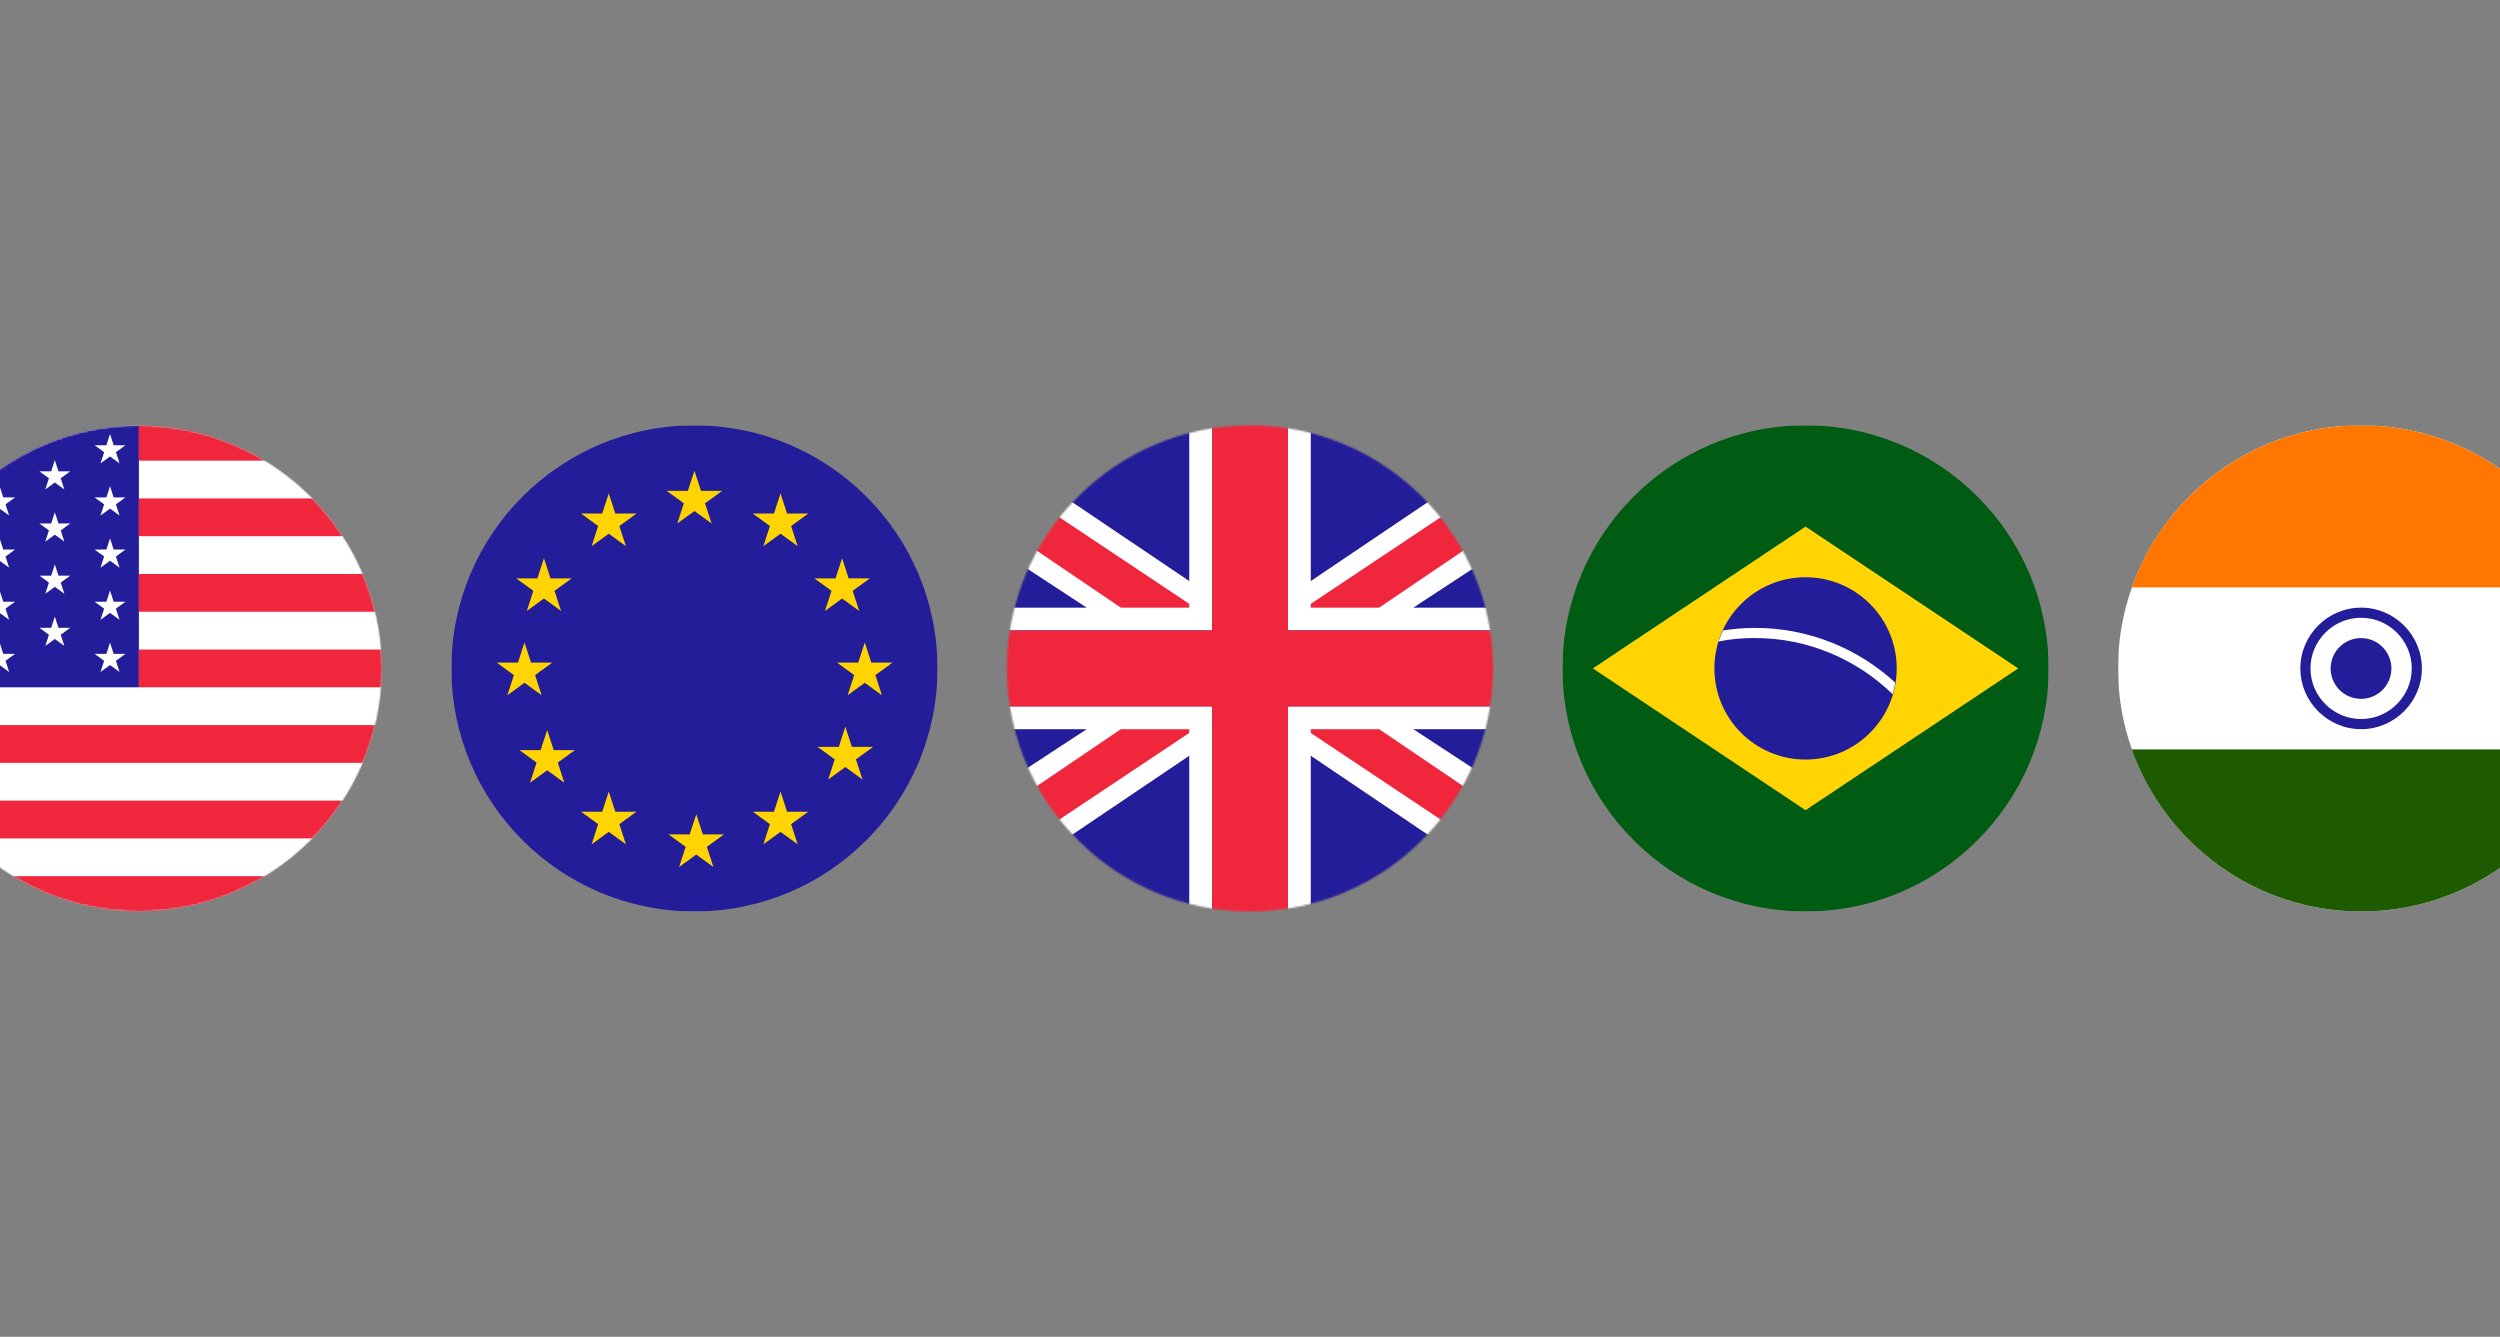 <svg width="1440" height="770" viewBox="0 0 1440 770" fill="none" xmlns="http://www.w3.org/2000/svg">
<rect x="0" y="0" width="1440" height="770" fill="#808080" stroke="none"/>
<g clip-path="url(#clip0_548_59423)">
<mask id="mask0_548_59423" style="mask-type:luminance" maskUnits="userSpaceOnUse" x="260" y="245" width="280" height="280">
<path d="M540 245H260V525H540V245Z" fill="white"/>
</mask>
<g mask="url(#mask0_548_59423)">
<path d="M400 525C477.319 525 540 462.319 540 385C540 307.68 477.319 245 400 245C322.68 245 260 307.68 260 385C260 462.319 322.68 525 400 525Z" fill="#231D9A"/>
<path fill-rule="evenodd" clip-rule="evenodd" d="M403.771 282.741L399.999 271.133L396.228 282.741H384.022L393.896 289.916L390.125 301.524L399.999 294.35L409.874 301.524L406.102 289.916L415.977 282.741H403.771ZM354.416 295.808L350.644 284.199L346.872 295.808H334.666L344.541 302.982L340.769 314.591L350.644 307.417L360.519 314.591L356.747 302.982L366.622 295.808H354.416ZM313.311 321.533L317.082 333.141H329.288L319.413 340.316L323.185 351.924L313.311 344.75L303.436 351.924L307.208 340.316L297.333 333.141H309.539L313.311 321.533ZM305.882 381.675L302.111 370.066L298.339 381.675H286.133L296.008 388.849L292.236 400.458L302.111 393.283L311.985 400.458L308.213 388.849L318.088 381.675H305.882ZM315.177 420.466L318.949 432.075H331.155L321.28 439.249L325.052 450.857L315.177 443.684L305.302 450.857L309.074 439.249L299.199 432.075H311.405L315.177 420.466ZM354.416 467.542L350.644 455.933L346.872 467.542H334.666L344.541 474.715L340.769 486.324L350.644 479.15L360.519 486.324L356.747 474.715L366.622 467.542H354.416ZM401.044 468.999L404.816 480.608H417.022L407.147 487.782L410.919 499.391L401.044 492.217L391.169 499.391L394.941 487.782L385.066 480.608H397.272L401.044 468.999ZM453.349 467.542L449.578 455.933L445.805 467.542H433.599L443.474 474.715L439.702 486.324L449.578 479.15L459.453 486.324L455.68 474.715L465.555 467.542H453.349ZM486.911 418.599L490.682 430.208H502.888L493.014 437.382L496.786 448.991L486.911 441.817L477.035 448.991L480.807 437.382L470.933 430.208H483.139L486.911 418.599ZM501.882 381.675L498.111 370.066L494.339 381.675H482.133L492.007 388.849L488.235 400.458L498.111 393.283L507.986 400.458L504.214 388.849L514.088 381.675H501.882ZM485.045 321.533L488.815 333.141H501.022L491.147 340.316L494.919 351.924L485.045 344.75L475.168 351.924L478.941 340.316L469.066 333.141H481.272L485.045 321.533ZM453.349 295.808L449.578 284.199L445.805 295.808H433.599L443.474 302.982L439.702 314.591L449.578 307.417L459.453 314.591L455.68 302.982L465.555 295.808H453.349Z" fill="#FFD400"/>
</g>
<mask id="mask1_548_59423" style="mask-type:alpha" maskUnits="userSpaceOnUse" x="580" y="245" width="280" height="280">
<path d="M720 525C797.32 525 860 462.32 860 385C860 307.68 797.32 245 720 245C642.68 245 580 307.68 580 385C580 462.32 642.68 525 720 525Z" fill="#231D9A"/>
</mask>
<g mask="url(#mask1_548_59423)">
<path d="M859.998 245.002H579.998V525.002H859.998V245.002Z" fill="#231D9A"/>
<path d="M698.129 363.127V240.627H685.004V334.689L590.941 271.252L562.504 308.439L625.941 350.002H569.066V363.127H698.129Z" fill="white"/>
<path d="M698.129 406.883V529.383H685.004V435.32L590.941 498.758L562.504 461.57L625.941 420.008H569.066V406.883H698.129Z" fill="white"/>
<path d="M741.881 363.127V240.627H755.006V334.689L849.068 271.252L877.506 308.439L814.068 350.002H870.943V363.127H741.881Z" fill="white"/>
<path d="M741.881 406.883V529.383H755.006V435.32L849.068 498.758L877.506 461.57L814.068 420.008H870.943V406.883H741.881Z" fill="white"/>
<path d="M685.004 350.006V347.818L593.129 286.568L577.816 304.068L645.629 350.006H685.004Z" fill="#F0263C"/>
<path d="M685.004 420.004V422.191L593.129 483.441L577.816 465.941L645.629 420.004H685.004Z" fill="#F0263C"/>
<path d="M755.002 350.006V347.818L846.877 286.568L862.189 304.068L794.377 350.006H755.002Z" fill="#F0263C"/>
<path d="M755.002 420.004V422.191L846.877 483.441L862.189 465.941L794.377 420.004H755.002Z" fill="#F0263C"/>
<path fill-rule="evenodd" clip-rule="evenodd" d="M741.877 363.129V236.254H698.127V363.129H571.252V406.879H698.127V533.754H741.877V406.879H868.752V363.129H741.877Z" fill="#F0263C"/>
</g>
<mask id="mask2_548_59423" style="mask-type:luminance" maskUnits="userSpaceOnUse" x="1220" y="245" width="280" height="280">
<path d="M1500 245H1220V525H1500V245Z" fill="white"/>
</mask>
<g mask="url(#mask2_548_59423)">
<path d="M1360 525C1437.32 525 1500 462.32 1500 385C1500 307.68 1437.32 245 1360 245C1282.68 245 1220 307.68 1220 385C1220 462.32 1282.68 525 1360 525Z" fill="white"/>
<path d="M1360 355.83C1376.04 355.83 1389.16 368.955 1389.16 384.997C1389.16 401.038 1376.04 414.163 1360 414.163C1343.95 414.163 1330.83 401.038 1330.83 384.997C1330.83 368.955 1343.95 355.83 1360 355.83Z" fill="white"/>
<path d="M1360 355.835C1376.04 355.835 1389.17 368.96 1389.17 385.002C1389.17 401.044 1376.04 414.169 1360 414.169C1343.96 414.169 1330.84 401.044 1330.84 385.002C1330.84 368.96 1343.96 355.835 1360 355.835ZM1360 350.002C1340.75 350.002 1325 365.752 1325 385.002C1325 404.252 1340.75 420.002 1360 420.002C1379.25 420.002 1395 404.252 1395 385.002C1395 365.752 1379.25 350.002 1360 350.002Z" fill="#231D9A"/>
<path d="M1227.88 338.333H1491.84C1472.88 284.083 1420.96 245 1360 245C1299.04 245 1247.13 284.083 1227.88 338.333Z" fill="#FF7700"/>
<path d="M1492.13 431.67H1227.88C1247.13 485.92 1299.04 525.003 1360 525.003C1420.96 525.003 1472.88 485.92 1492.13 431.67Z" fill="#1E5B00"/>
<path d="M1377.44 385.504C1377.7 375.843 1370.08 367.804 1360.42 367.547C1350.75 367.291 1342.71 374.915 1342.46 384.576C1342.2 394.237 1349.83 402.277 1359.49 402.533C1369.15 402.79 1377.19 395.165 1377.44 385.504Z" fill="#231D9A"/>
</g>
<mask id="mask3_548_59423" style="mask-type:luminance" maskUnits="userSpaceOnUse" x="900" y="245" width="280" height="280">
<path d="M1180 245H900V525H1180V245Z" fill="white"/>
</mask>
<g mask="url(#mask3_548_59423)">
<path d="M1040 525C1117.32 525 1180 462.32 1180 385C1180 307.68 1117.32 245 1040 245C962.68 245 900 307.68 900 385C900 462.32 962.68 525 1040 525Z" fill="#005B13"/>
<path d="M917.494 385.001L1039.99 303.334L1162.49 385.001L1039.99 466.667L917.494 385.001Z" fill="#FFD400"/>
<path d="M1040 437.496C1068.99 437.496 1092.5 413.991 1092.5 384.996C1092.5 356.001 1068.99 332.496 1040 332.496C1011 332.496 987.496 356.001 987.496 384.996C987.496 413.991 1011 437.496 1040 437.496Z" fill="#231D9A"/>
<path d="M1010.83 367.501C1041.75 367.501 1069.75 380.043 1090.17 399.876C1090.75 397.835 1091.33 395.501 1091.62 393.168C1070.33 373.626 1042.04 361.668 1010.83 361.668C1004.42 361.668 998.291 362.251 992.457 363.126C991.582 365.168 990.707 367.21 989.832 369.543C996.541 368.085 1003.54 367.501 1010.83 367.501Z" fill="white"/>
</g>
<mask id="mask4_548_59423" style="mask-type:luminance" maskUnits="userSpaceOnUse" x="-60" y="245" width="280" height="280">
<path d="M220 385C220 307.68 157.32 245 80 245C2.68 245 -60 307.68 -60 385C-60 462.32 2.68 525 80 525C157.32 525 220 462.32 220 385Z" fill="white"/>
</mask>
<g mask="url(#mask4_548_59423)">
<path d="M220 385C220 307.68 157.32 245 80 245C2.68 245 -60 307.68 -60 385C-60 462.32 2.68 525 80 525C157.32 525 220 462.32 220 385Z" fill="white"/>
<mask id="mask5_548_59423" style="mask-type:alpha" maskUnits="userSpaceOnUse" x="-60" y="245" width="280" height="280">
<path d="M80 525C157.32 525 220 462.32 220 385C220 307.68 157.32 245 80 245C2.68 245 -60 307.68 -60 385C-60 462.32 2.68 525 80 525Z" fill="white"/>
</mask>
<g mask="url(#mask5_548_59423)">
<path d="M-59.998 244.998H220.002V524.998H-59.998V244.998Z" fill="white"/>
<path d="M80.002 244.998H-59.998V395.892H80.002V244.998Z" fill="#231D9A"/>
<path d="M-0.213 250.021L1.882 256.471H8.663L3.177 260.456L5.273 266.906L-0.213 262.92L-5.699 266.906L-3.604 260.456L-9.09 256.471H-2.309L-0.213 250.021Z" fill="white"/>
<path d="M-0.213 280.064L1.882 286.514H8.663L3.177 290.499L5.273 296.949L-0.213 292.963L-5.699 296.949L-3.604 290.499L-9.09 286.514H-2.309L-0.213 280.064Z" fill="white"/>
<path d="M-0.213 310.098L1.882 316.547H8.663L3.177 320.533L5.273 326.982L-0.213 322.996L-5.699 326.982L-3.604 320.533L-9.09 316.547H-2.309L-0.213 310.098Z" fill="white"/>
<path d="M-0.213 340.141L1.882 346.59H8.663L3.177 350.575L5.273 357.025L-0.213 353.039L-5.699 357.025L-3.604 350.575L-9.09 346.59H-2.309L-0.213 340.141Z" fill="white"/>
<path d="M-0.213 370.184L1.882 376.633H8.663L3.177 380.619L5.273 387.068L-0.213 383.082L-5.699 387.068L-3.604 380.619L-9.09 376.633H-2.309L-0.213 370.184Z" fill="white"/>
<path d="M31.582 265.039L33.677 271.488H40.458L34.972 275.474L37.068 281.923L31.582 277.937L26.096 281.923L28.191 275.474L22.705 271.488H29.486L31.582 265.039Z" fill="white"/>
<path d="M31.582 295.082L33.677 301.531H40.458L34.972 305.517L37.068 311.966L31.582 307.981L26.096 311.966L28.191 305.517L22.705 301.531H29.486L31.582 295.082Z" fill="white"/>
<path d="M31.582 325.125L33.677 331.574H40.458L34.972 335.56L37.068 342.009L31.582 338.023L26.096 342.009L28.191 335.56L22.705 331.574H29.486L31.582 325.125Z" fill="white"/>
<path d="M31.582 355.168L33.677 361.617H40.458L34.972 365.603L37.068 372.052L31.582 368.066L26.096 372.052L28.191 365.603L22.705 361.617H29.486L31.582 355.168Z" fill="white"/>
<path d="M63.377 250.021L65.472 256.471H72.253L66.767 260.456L68.862 266.906L63.377 262.92L57.89 266.906L59.986 260.456L54.5 256.471H61.281L63.377 250.021Z" fill="white"/>
<path d="M63.377 280.064L65.472 286.514H72.253L66.767 290.499L68.862 296.949L63.377 292.963L57.89 296.949L59.986 290.499L54.5 286.514H61.281L63.377 280.064Z" fill="white"/>
<path d="M63.377 310.098L65.472 316.547H72.253L66.767 320.533L68.862 326.982L63.377 322.996L57.89 326.982L59.986 320.533L54.5 316.547H61.281L63.377 310.098Z" fill="white"/>
<path d="M63.377 340.141L65.472 346.59H72.253L66.767 350.575L68.862 357.025L63.377 353.039L57.89 357.025L59.986 350.575L54.5 346.59H61.281L63.377 340.141Z" fill="white"/>
<path d="M63.377 370.184L65.472 376.633H72.253L66.767 380.619L68.862 387.068L63.377 383.082L57.89 387.068L59.986 380.619L54.5 376.633H61.281L63.377 370.184Z" fill="white"/>
<path d="M286.717 243.566H80.004V265.326H286.717V243.566Z" fill="#F0263C"/>
<path d="M232.319 287.082H80.004V308.841H232.319V287.082Z" fill="#F0263C"/>
<path d="M232.319 330.611H80.004V352.371H232.319V330.611Z" fill="#F0263C"/>
<path d="M286.717 374.127H80.004V395.886H286.717V374.127Z" fill="#F0263C"/>
<path d="M285.629 417.645H-57.08V439.404H285.629V417.645Z" fill="#F0263C"/>
<path d="M285.629 461.16H-57.08V482.919H285.629V461.16Z" fill="#F0263C"/>
<path d="M285.629 504.676H-57.08V526.435H285.629V504.676Z" fill="#F0263C"/>
</g>
</g>
</g>
<defs>
<clipPath id="clip0_548_59423">
<rect width="1440" height="770" fill="white"/>
</clipPath>
</defs>
</svg>
